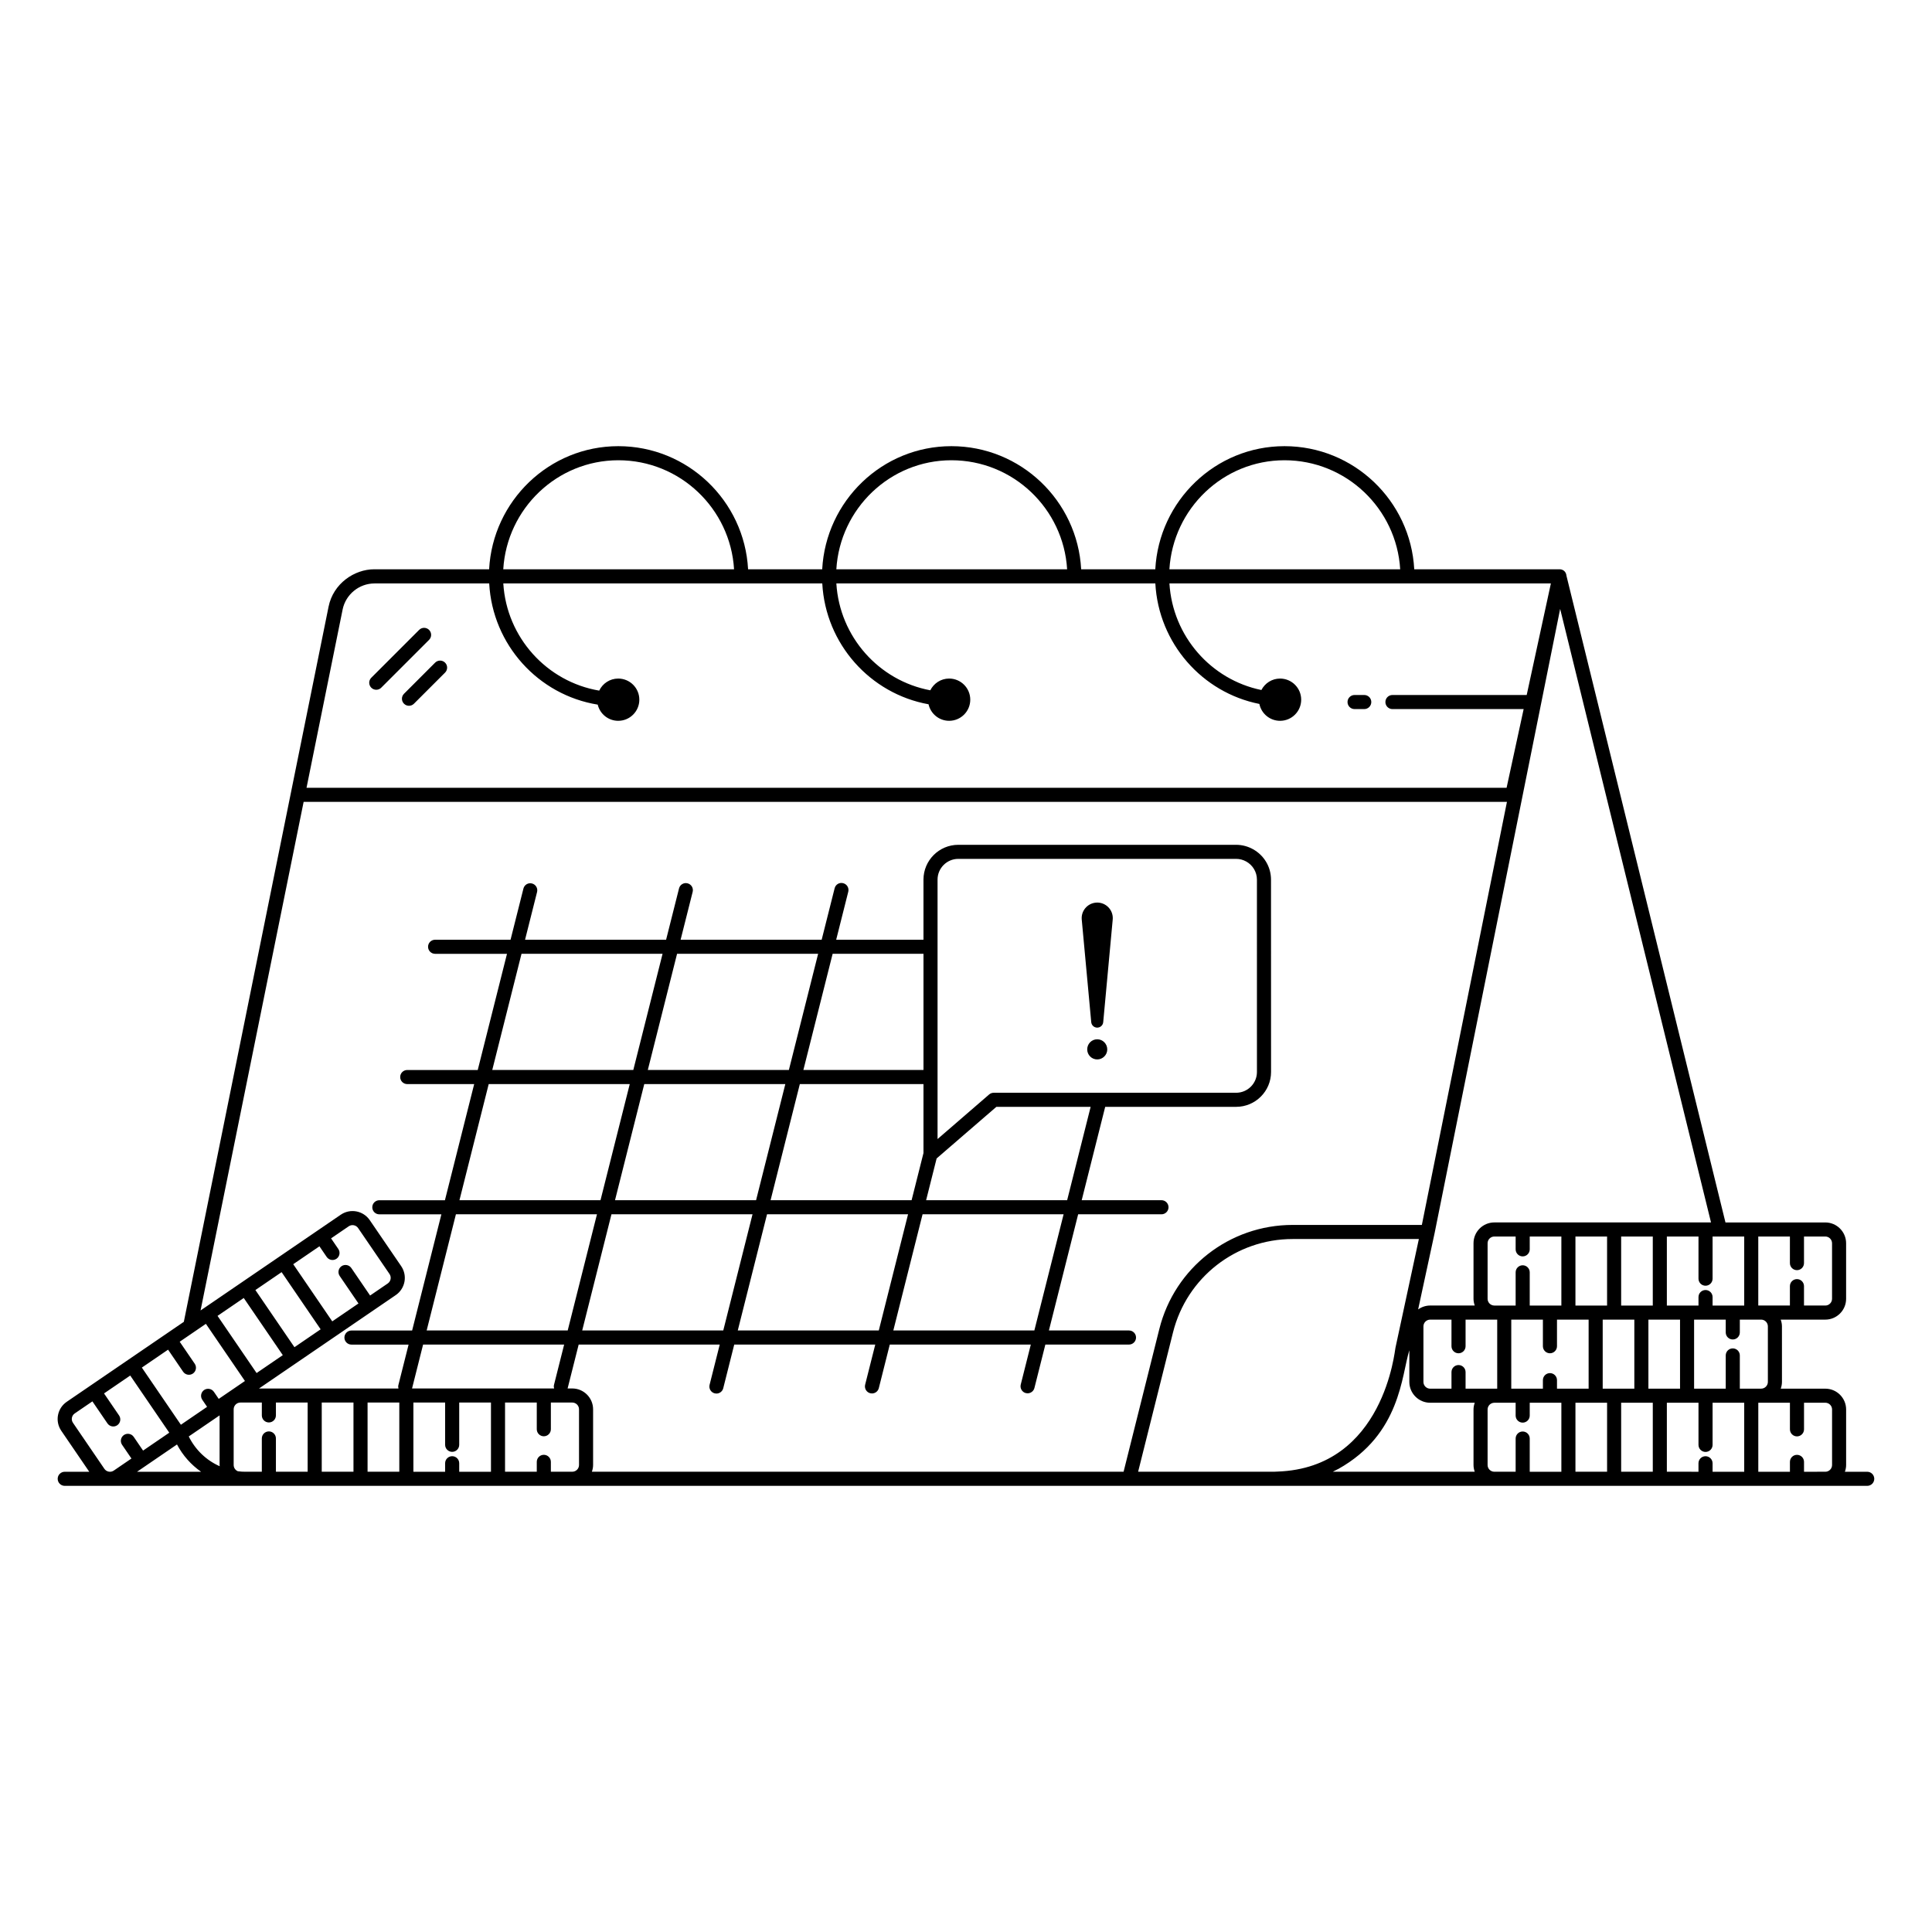 <?xml version="1.0" encoding="UTF-8"?>
<!-- Uploaded to: ICON Repo, www.svgrepo.com, Generator: ICON Repo Mixer Tools -->
<svg fill="#000000" width="800px" height="800px" version="1.1" viewBox="144 144 512 512" xmlns="http://www.w3.org/2000/svg">
 <g>
  <path d="m638.84 534.03h-5.922c0.195-0.562 0.324-1.16 0.324-1.789v-14.711c0-3.043-2.473-5.519-5.519-5.519h-11.809c0.195-0.562 0.324-1.16 0.324-1.789l-0.004-14.719c0-0.629-0.129-1.227-0.324-1.789h11.809c3.043 0 5.519-2.473 5.519-5.519v-14.715c0-3.043-2.473-5.519-5.519-5.519h-26.453l-42.141-171.39c-0.094-1.113-0.938-1.707-1.816-1.707h-38.52c-0.977-18.148-16.008-32.625-34.395-32.625-18.297 0-33.254 14.477-34.23 32.625h-19.645c-0.977-18.148-16.008-32.625-34.395-32.625-18.301 0-33.258 14.477-34.234 32.625h-19.641c-0.977-18.148-16.008-32.625-34.395-32.625-18.301 0-33.258 14.477-34.234 32.625h-30.438c-5.273 0-10.871 3.773-12.109 9.914-49.625 245.2-35.875 177.26-38.355 189.52-4.316 2.949-32.512 22.203-31.027 21.191-2.508 1.707-3.191 5.133-1.449 7.688l7.414 10.859-6.504-0.004c-1.031 0-1.867 0.836-1.867 1.867s0.836 1.867 1.867 1.867h282.06 195.62c1.031 0 1.867-0.836 1.867-1.867-0.004-1.031-0.836-1.867-1.867-1.867zm-26.336-38.527v14.715c0 0.988-0.801 1.789-1.785 1.789h-5.648v-8.805c0-1.031-0.836-1.867-1.867-1.867s-1.867 0.836-1.867 1.867v8.805h-8.383v-18.297h8.383v3.398c0 1.031 0.836 1.867 1.867 1.867s1.867-0.836 1.867-1.867v-3.398h5.648c0.984 0.004 1.785 0.805 1.785 1.793zm-16.523 34.41c-1.031 0-1.867 0.836-1.867 1.867v2.254h-1.84c-0.012 0-0.023-0.008-0.035-0.008h-6.504v-18.285h8.383v11.168c0 1.031 0.836 1.867 1.867 1.867s1.867-0.836 1.867-1.867v-11.168h8.383v18.293h-8.383v-2.254c-0.004-1.031-0.84-1.867-1.871-1.867zm-407.44-28.238 3.988 5.844c0.574 0.84 1.727 1.074 2.594 0.488 0.848-0.582 1.066-1.742 0.488-2.594l-3.988-5.84 6.941-4.742 10.348 15.148c-1.098 0.75-7.328 5.004-6.945 4.742l-1.277-1.867c-0.578-0.848-1.75-1.059-2.594-0.488-0.848 0.582-1.066 1.742-0.488 2.594l1.273 1.867-6.945 4.746-10.344-15.148zm20.055-13.695 10.348 15.148-6.945 4.742-10.348-15.148zm20.059-13.695 1.922 2.816c0.574 0.84 1.727 1.074 2.594 0.488 0.848-0.582 1.066-1.742 0.488-2.594l-1.922-2.816 4.676-3.195c0.824-0.566 1.945-0.34 2.496 0.469v0.004l8.32 12.176c0.559 0.82 0.348 1.941-0.473 2.5l-4.676 3.195-4.977-7.289c-0.582-0.848-1.738-1.059-2.594-0.488-0.848 0.582-1.066 1.742-0.488 2.594l4.977 7.289-6.945 4.742-10.344-15.148zm-10.027 6.848 10.344 15.148-6.941 4.742-10.348-15.148zm-3.375 39.832c1.031 0 1.867-0.836 1.867-1.867v-3.41h8.41v18.34h-8.41v-8.824c0-1.031-0.836-1.867-1.867-1.867s-1.867 0.836-1.867 1.867v8.824h-4.344c-0.672 0-1.32-0.031-2.023-0.137-0.645-0.273-1.094-0.91-1.094-1.652v-14.754c0-0.992 0.805-1.797 1.797-1.797h5.668v3.41c0 1.031 0.832 1.867 1.863 1.867zm22.422-5.277v18.34h-8.41v-18.34zm12.145 0v18.34h-8.41v-18.34zm138.91-66.121-3.148 12.504h-37.371l7.754-30.781h32.766zm-44.363 12.504h-37.383l7.754-30.781h37.383zm-0.941 3.731-7.754 30.789h-37.383l7.754-30.789zm3.844 0h37.371l-7.754 30.789h-37.371zm41.219 0h37.375l-7.75 30.789h-37.375zm0.941-3.731 2.785-11.07 15.828-13.672h24.988l-6.227 24.742zm17.918-28.477c-0.449 0-0.883 0.16-1.223 0.457l-13.664 11.812v-68.754c0-3.031 2.469-5.5 5.5-5.5h73.621c1.918 0 3.727 1.02 4.727 2.672 0.516 0.844 0.789 1.824 0.789 2.828l0.004 50.984c0 3.031-2.473 5.5-5.519 5.5zm-18.617-6.039h-31.828l7.754-30.789h24.074zm-35.672 0h-37.383l7.754-30.789h37.383zm-41.227 0h-37.379l7.754-30.789 37.379 0.004zm-0.941 3.734-7.754 30.781h-37.379l7.754-30.781zm-8.691 34.512-7.754 30.789h-37.379l7.754-30.789zm-8.695 34.52-2.695 10.699c-0.082 0.32-0.047 0.633 0.031 0.934h-37.645l2.93-11.633zm3.941 31.914c0 0.98-0.785 1.77-1.762 1.789l-5.699 0.004v-2.621c0-1.031-0.836-1.867-1.867-1.867s-1.867 0.836-1.867 1.867v2.621h-8.41v-18.34h8.41v7.074c0 1.031 0.836 1.867 1.867 1.867s1.867-0.836 1.867-1.867v-7.074h5.664c0.992 0 1.797 0.805 1.797 1.797zm-33.617-2.328c-1.031 0-1.867 0.836-1.867 1.867v2.254h-8.41v-18.34h8.41v11.199c0 1.031 0.836 1.867 1.867 1.867s1.867-0.836 1.867-1.867v-11.199h8.414v18.34h-8.414v-2.254c0-1.031-0.836-1.867-1.867-1.867zm-61.637-10.816v13.145c0 0.113 0.027 0.219 0.035 0.332-3.539-1.562-6.445-4.336-8.207-7.894zm320.82-3.348h11.809c-0.195 0.562-0.324 1.16-0.324 1.789v14.711c0 0.625 0.129 1.219 0.32 1.781l-37.621 0.004c0.426-0.215 0.867-0.426 1.273-0.652 0.082-0.027 0.152-0.066 0.227-0.105 16.469-9.211 16.715-24.801 18.793-31.438v8.391c0 3.039 2.481 5.519 5.523 5.519zm7.512-13.109c1.031 0 1.867-0.836 1.867-1.867v-7.051h8.383v18.297h-8.383v-4.394c0-1.031-0.836-1.867-1.867-1.867s-1.867 0.836-1.867 1.867v4.394h-5.644c-0.988 0-1.789-0.801-1.789-1.789v-14.719c0-0.988 0.801-1.789 1.789-1.789h5.644v7.051c0 1.031 0.836 1.867 1.867 1.867zm7.703-14.438v-14.715c0-0.988 0.801-1.789 1.789-1.789h5.644v3.398c0 1.031 0.836 1.867 1.867 1.867s1.867-0.836 1.867-1.867v-3.398h8.383v18.293h-8.383v-8.805c0-1.031-0.836-1.867-1.867-1.867s-1.867 0.836-1.867 1.867v8.805h-5.644c-0.988-0.004-1.789-0.805-1.789-1.789zm31.664-16.504v18.293h-8.383v-18.293zm12.113 0v18.293h-8.383v-18.293zm12.113 0v11.172c0 1.031 0.836 1.867 1.867 1.867s1.867-0.836 1.867-1.867v-11.172h1.879c0.031 0 0.059 0.016 0.086 0.016 0.039 0 0.078-0.012 0.117-0.016h6.301v18.293h-8.383v-2.25c0-1.031-0.836-1.867-1.867-1.867s-1.867 0.836-1.867 1.867v2.25h-8.383v-18.293zm-13.273 40.316v-18.297h8.383v18.297zm-33.316 11.355c-1.031 0-1.867 0.836-1.867 1.867v8.797h-5.68c-0.969-0.02-1.754-0.809-1.754-1.781v-14.711c0-0.988 0.801-1.789 1.789-1.789h5.644v3.398c0 1.031 0.836 1.867 1.867 1.867s1.867-0.836 1.867-1.867v-3.398h8.383v18.285h-8.383v-8.797c0-1.039-0.836-1.871-1.867-1.871zm5.356-29.648v7.051c0 1.031 0.836 1.867 1.867 1.867s1.867-0.836 1.867-1.867v-7.051h8.383v18.297h-8.383v-2.254c0-1.031-0.836-1.867-1.867-1.867s-1.867 0.836-1.867 1.867v2.254h-8.383v-18.297zm24.23 0v18.297h-8.383v-18.297zm-15.605 22.027h8.383v18.285h-8.383zm12.113 0h8.383v18.285h-8.383zm-59.812-14.57c-0.168 0.375-2.926 31.836-31.27 32.812-0.309 0.008-0.609 0.039-0.918 0.039l-36.008 0.004 9.246-36.926c3.648-14.57 16.688-24.746 31.707-24.746h33.445zm115.7-27.691v14.715c0 0.984-0.801 1.785-1.785 1.785h-5.648v-5.137c0-1.031-0.836-1.867-1.867-1.867s-1.867 0.836-1.867 1.867v5.137h-8.383v-18.293h8.383v7.051c0 1.031 0.836 1.867 1.867 1.867s1.867-0.836 1.867-1.867v-7.051h5.648c0.984 0.004 1.785 0.805 1.785 1.793zm-89.496-5.523c-3.043 0-5.519 2.477-5.519 5.519v14.715c0 0.629 0.129 1.223 0.324 1.785h-11.805c-1.191 0-2.289 0.391-3.195 1.035l4.356-20.176 33.281-165.47 39.98 162.59zm-305.22-162.43c0.84-4.039 4.398-6.91 8.473-6.91h30.375c0.883 16.285 13.035 29.57 28.758 32.117 0.59 2.457 2.789 4.289 5.43 4.289 3.09 0 5.598-2.508 5.598-5.598s-2.508-5.598-5.598-5.598c-2.227 0-4.137 1.312-5.035 3.195-13.848-2.344-24.543-14.047-25.418-28.406h84.531c0.871 16.082 12.727 29.246 28.164 32.027 0.559 2.504 2.785 4.379 5.457 4.379 3.09 0 5.598-2.508 5.598-5.598s-2.508-5.598-5.598-5.598c-2.195 0-4.074 1.277-4.992 3.113-13.598-2.543-24.035-14.148-24.898-28.328l84.535 0.004c0.863 15.879 12.422 28.93 27.57 31.938 0.52 2.551 2.777 4.473 5.484 4.473 3.09 0 5.598-2.508 5.598-5.598 0-3.09-2.508-5.598-5.598-5.598-2.164 0-4.016 1.238-4.949 3.035-13.344-2.738-23.52-14.246-24.371-28.246h101.09l-6.41 29.566h-35.578c-1.031 0-1.867 0.836-1.867 1.867s0.836 1.867 1.867 1.867h34.77l-4.519 20.852h-318.03c12.328-60.883 8.969-44.289 9.566-47.246zm249.61-39.555c16.328 0 29.688 12.801 30.66 28.895h-61.16c0.969-16.094 14.258-28.895 30.5-28.895zm-88.266 0c16.328 0 29.688 12.801 30.66 28.895h-61.16c0.965-16.094 14.254-28.895 30.5-28.895zm-88.266 0c16.328 0 29.688 12.801 30.66 28.895h-61.164c0.969-16.094 14.262-28.895 30.504-28.895zm-83.406 90.527h318.89l-22.551 112.12h-34.242c-16.73 0-31.262 11.34-35.328 27.574l-9.473 37.828-140.91 0.004c0.195-0.562 0.324-1.16 0.324-1.789v-14.754c0-3.047-2.481-5.527-5.527-5.527h-1.238c0.004-0.008 0.012-0.012 0.016-0.023l2.926-11.609h37.383l-2.688 10.664c-0.254 1 0.352 2.012 1.352 2.262 0.152 0.039 0.305 0.059 0.457 0.059 0.836 0 1.598-0.566 1.809-1.41l2.914-11.574h37.371l-2.68 10.633c-0.246 1.004 0.355 2.016 1.355 2.266 0.152 0.035 0.305 0.055 0.457 0.055 0.84 0 1.598-0.566 1.812-1.41l2.906-11.547h37.375l-2.668 10.598c-0.25 1 0.355 2.016 1.355 2.266 0.152 0.035 0.305 0.055 0.457 0.055 0.836 0 1.598-0.566 1.812-1.41l2.898-11.508h22.164c1.031 0 1.867-0.836 1.867-1.867s-0.836-1.867-1.867-1.867h-21.223l7.75-30.789h22.082c1.031 0 1.867-0.836 1.867-1.867s-0.836-1.867-1.867-1.867h-21.141l6.227-24.742h34.703c5.098 0 9.25-4.141 9.25-9.23l-0.012-50.98c0-1.688-0.461-3.34-1.332-4.766-1.668-2.754-4.703-4.465-7.914-4.465h-73.625c-5.09 0-9.23 4.141-9.23 9.23v15.926h-23.133l3.203-12.723c0.254-1-0.352-2.012-1.352-2.262-1.012-0.27-2.016 0.352-2.262 1.352l-3.434 13.633h-37.383l3.195-12.684c0.254-1-0.352-2.012-1.352-2.262-1.008-0.262-2.016 0.352-2.262 1.352l-3.426 13.594h-37.379l3.184-12.645c0.254-1-0.352-2.012-1.352-2.262-1.008-0.262-2.016 0.355-2.262 1.352l-3.414 13.559-19.992-0.004c-1.031 0-1.867 0.836-1.867 1.867s0.836 1.867 1.867 1.867h19.051l-7.754 30.789h-18.684c-1.031 0-1.867 0.836-1.867 1.867s0.836 1.867 1.867 1.867h17.742l-7.754 30.781h-17.383c-1.031 0-1.867 0.836-1.867 1.867s0.836 1.867 1.867 1.867h16.445l-7.754 30.789h-16.078c-1.031 0-1.867 0.836-1.867 1.867s0.836 1.867 1.867 1.867h15.141l-2.707 10.738c-0.078 0.305-0.051 0.605 0.02 0.895h-36.953c0.66-0.453 20.859-14.246 19.969-13.637 0.574-0.395 16.727-11.426 16.254-11.102 2.496-1.699 3.199-5.117 1.453-7.688l-8.32-12.18c-1.723-2.519-5.156-3.18-7.688-1.449-8.48 5.793-28.203 19.262-37.156 25.375zm-60.656 162.07 4.676-3.191 3.988 5.84c0.574 0.84 1.727 1.074 2.594 0.488 0.848-0.582 1.066-1.742 0.488-2.594l-3.988-5.84 6.945-4.742 10.344 15.148-6.941 4.742-2.484-3.641c-0.578-0.848-1.738-1.059-2.594-0.488-0.848 0.582-1.066 1.742-0.488 2.594l2.484 3.637-4.68 3.195c-0.395 0.27-0.859 0.375-1.344 0.281-0.473-0.086-0.883-0.352-1.152-0.75l-8.32-12.188c-0.574-0.836-0.328-1.953 0.473-2.492zm18.664 13.988c0.004 0 0.004 0 0.008-0.004 0.004-0.004 0.004-0.008 0.008-0.008l8.414-5.746c1.547 2.934 3.746 5.387 6.383 7.231h-16.969zm439.61 1.473v-2.617c0-1.031-0.836-1.867-1.867-1.867s-1.867 0.836-1.867 1.867v2.617h-8.383v-18.293h8.383v7.051c0 1.031 0.836 1.867 1.867 1.867s1.867-0.836 1.867-1.867v-7.051h5.648c0.984 0 1.785 0.801 1.785 1.789v14.711c0 0.988-0.801 1.789-1.785 1.789z"/>
  <path d="m505.54 328.18h-2.566c-1.031 0-1.867 0.836-1.867 1.867s0.836 1.867 1.867 1.867h2.566c1.031 0 1.867-0.836 1.867-1.867 0-1.035-0.836-1.867-1.867-1.867z"/>
  <path d="m434.4 383.21c-2.266 0.211-3.934 2.219-3.727 4.484l2.516 27.191c0.07 0.75 0.664 1.371 1.441 1.441 0.879 0.082 1.656-0.562 1.734-1.441l2.516-27.191c0.02-0.242 0.023-0.512 0-0.762-0.207-2.262-2.215-3.934-4.481-3.723z"/>
  <path d="m434.78 419.42c-1.48 0-2.656 1.199-2.656 2.684 0 1.457 1.176 2.656 2.656 2.656 1.457 0 2.656-1.199 2.656-2.656 0-1.48-1.199-2.684-2.656-2.684z"/>
  <path d="m257.71 310.93c-0.73-0.73-1.91-0.73-2.637 0l-12.68 12.68c-0.73 0.73-0.73 1.91 0 2.637 0.73 0.73 1.91 0.73 2.637 0l12.68-12.68c0.727-0.727 0.727-1.906 0-2.637z"/>
  <path d="m259.31 319.61-8.246 8.246c-0.73 0.73-0.73 1.91 0 2.637 0.73 0.73 1.91 0.73 2.637 0l8.246-8.246c0.73-0.73 0.73-1.91 0-2.637-0.727-0.727-1.906-0.727-2.637 0z"/>
 </g>
</svg>